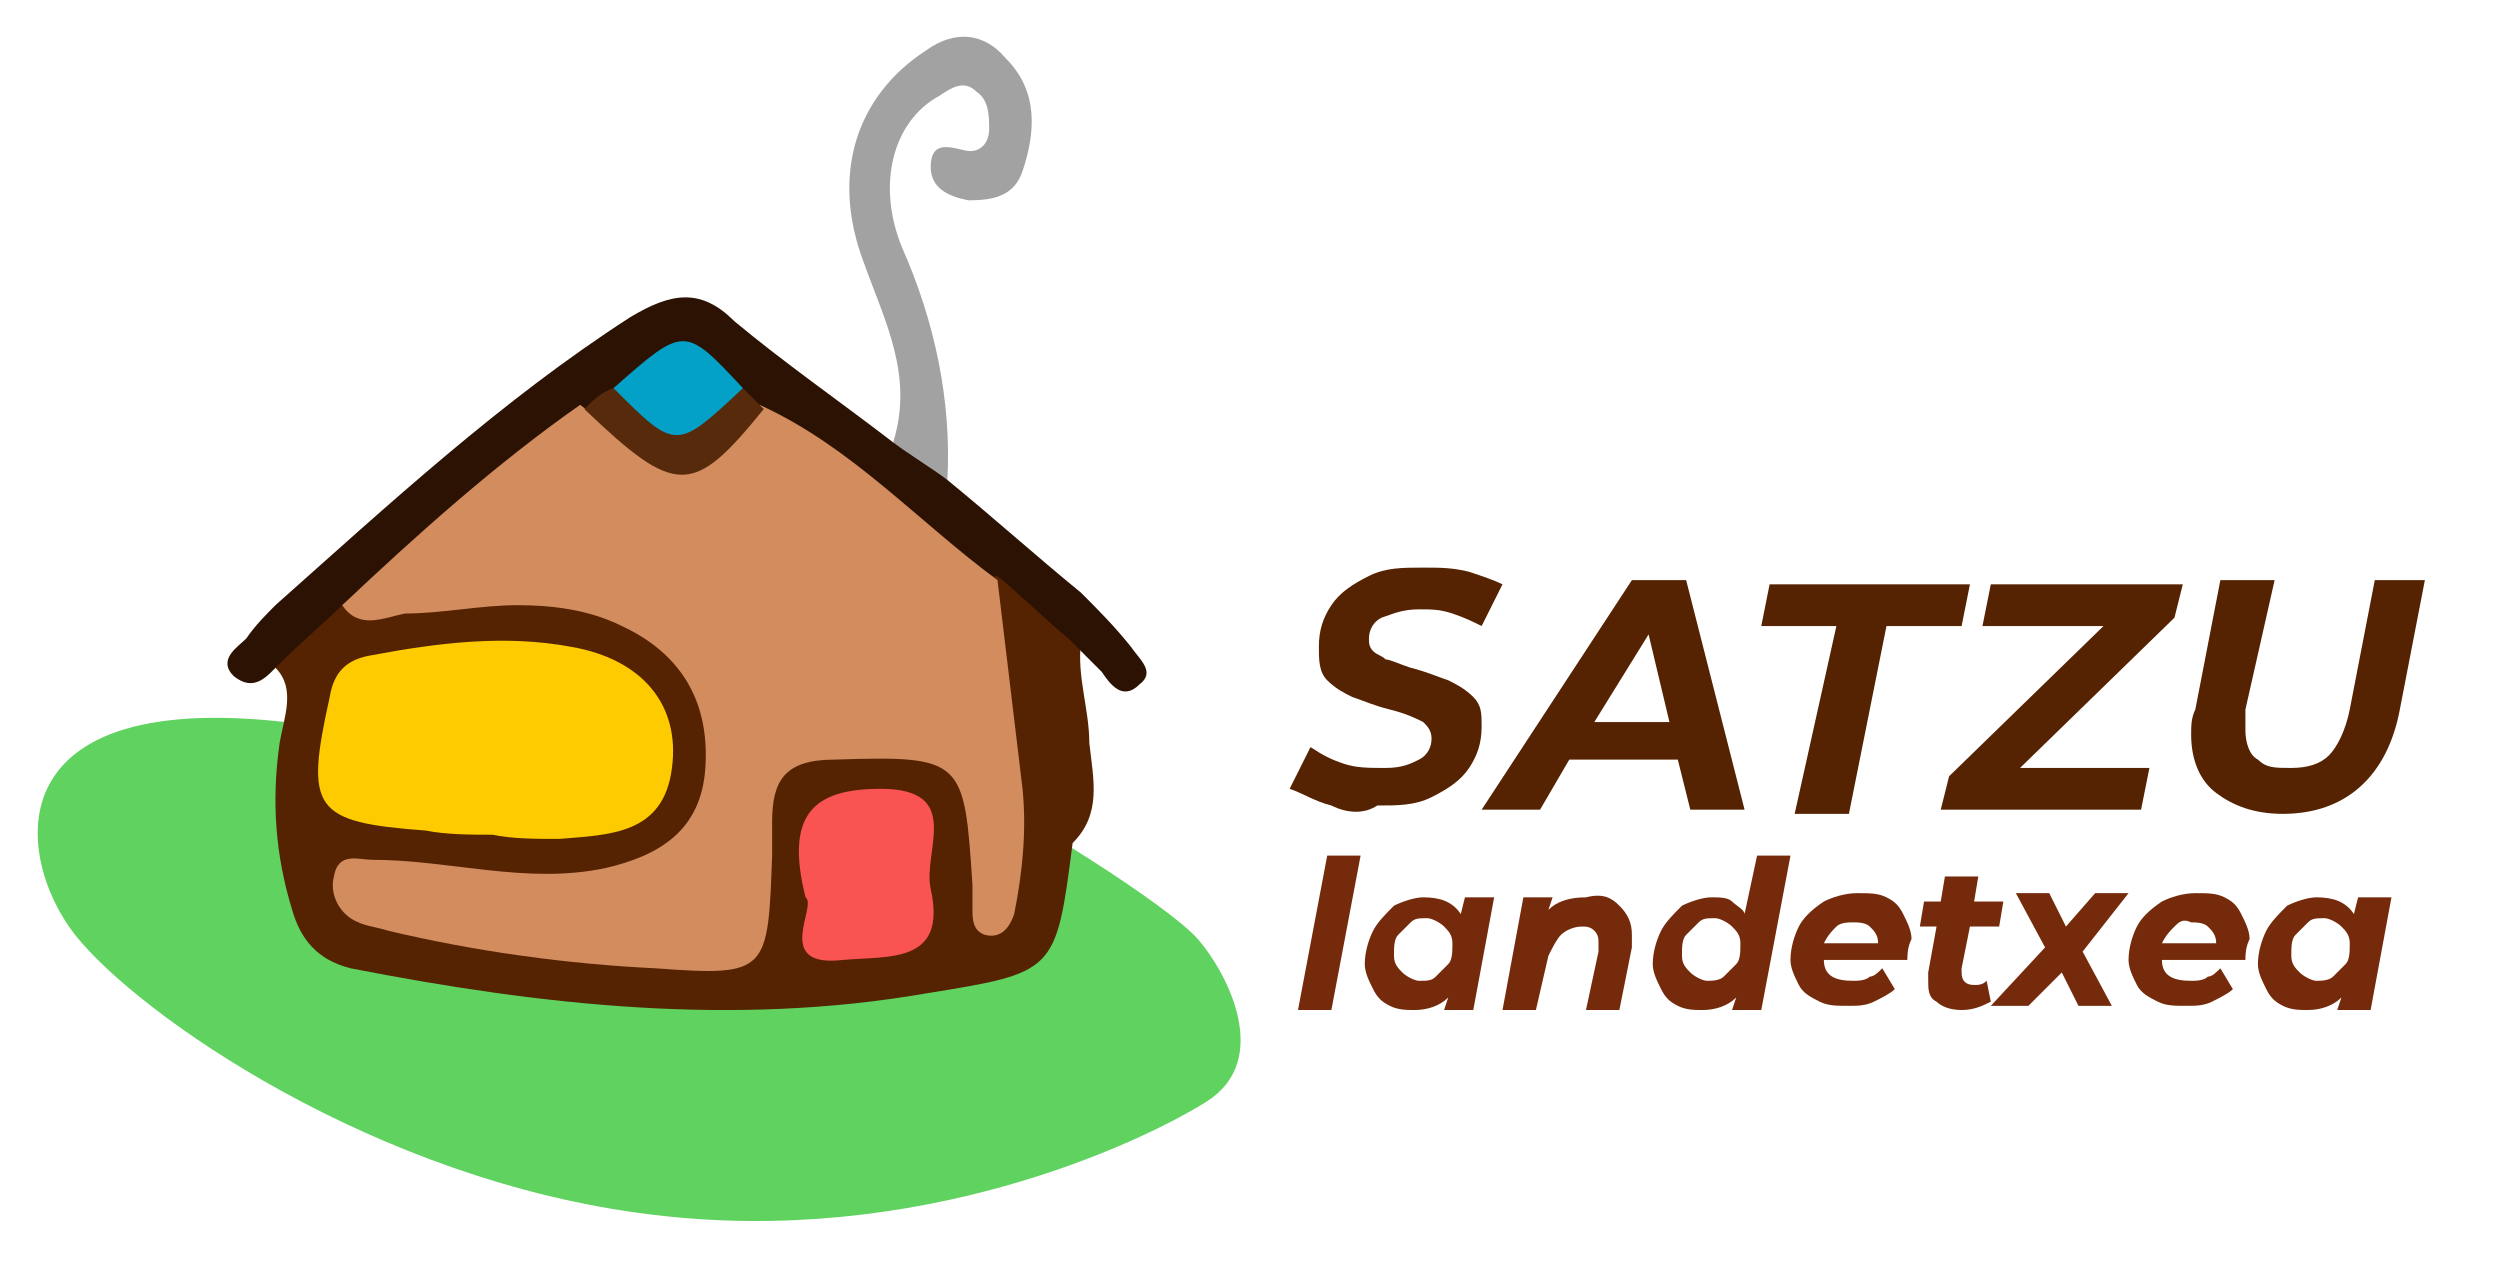 <?xml version="1.0" encoding="utf-8"?>
<!-- Generator: Adobe Illustrator 24.2.1, SVG Export Plug-In . SVG Version: 6.00 Build 0)  -->
<svg version="1.1" id="Capa_1" xmlns="http://www.w3.org/2000/svg" xmlns:xlink="http://www.w3.org/1999/xlink" x="0px" y="0px"
	 viewBox="0 0 59.9 30.5" style="enable-background:new 0 0 59.9 30.5;" xml:space="preserve">
<style type="text/css">
	.st0{fill:#5FD25F;}
	.st1{fill:#552202;}
	.st2{fill:#2C1203;}
	.st3{fill:#A3A2A2;}
	.st4{fill:#D28C5E;}
	.st5{fill:#FDCB00;}
	.st6{fill:#F95352;}
	.st7{fill:#03A1C7;}
	.st8{fill:#582A0C;}
	.st9{fill:#752B0B;}
</style>
<g>
	<path class="st0" d="M23,18.8c1.5,0.7,5,2.9,5.7,3.7s1.8,2.9,0.2,3.9s-6.9,3.5-13.3,2.7C9,28.3,3.3,24.3,1.8,22.4s-2.1-6.4,6.4-4.9
		S23,18.8,23,18.8z"/>
	<path class="st1" d="M25.7,20.2c-0.4,3.1-0.4,3.1-3.5,3.6c-4.6,0.8-9.2,0.3-13.8-0.6c-0.8-0.2-1.2-0.7-1.4-1.4
		c-0.4-1.3-0.5-2.6-0.3-4c0.1-0.6,0.4-1.3-0.1-1.8c0.1-1.1,0.8-1.6,1.8-1.8c0.6,0.1,1.2-0.1,1.7-0.2c1.6-0.3,3.2-0.3,4.8,0.3
		c1.6,0.6,2.7,2.3,2.5,3.9c-0.1,1.6-1.2,2.7-3,3.1c-0.8,0.2-1.7,0.2-2.6,0.2c-0.8,0-1.6-0.3-2.4-0.1c2.4,0.7,4.9,1.1,7.4,1.1
		c0.6,0,1-0.3,1-1c0-0.3,0-0.5,0-0.8c0.1-2.5,0.6-3.2,2.4-3.3c2.3-0.2,3.1,0.4,3.7,2.8c0.1-1.4-0.3-2.8-0.4-4.2
		c-0.1-0.8-0.2-1.5,0.3-2.2c1.3-0.3,1.7,0.6,2.1,1.6c-0.1,0.8,0.2,1.6,0.2,2.4C26.2,18.7,26.4,19.5,25.7,20.2z"/>
	<path class="st2" d="M25.9,14.2c0.4,0.4,0.8,0.8,1.2,1.3c0.2,0.3,0.6,0.6,0.2,0.9c-0.4,0.4-0.7,0-0.9-0.3c-0.3-0.3-0.5-0.5-0.8-0.8
		c-0.6-0.5-1.1-1-1.7-1.5c-0.9,0.2-1.4-0.4-1.9-0.9c-1.3-1-2.6-2-3.9-3c-0.2-0.1-0.4-0.3-0.5-0.4c-0.9-0.9-1.8-0.7-2.6,0
		c-0.2,0.2-0.5,0.3-0.7,0.5c-1.5,1.2-3.1,2.3-4.4,3.7c-0.4,0.4-0.9,0.8-1.6,0.7c-0.5,0.5-1.1,1-1.6,1.5c-0.3,0.3-0.6,0.7-1.1,0.3
		c-0.4-0.4,0.1-0.7,0.3-0.9c0.2-0.3,0.5-0.6,0.7-0.8c2.7-2.4,5.4-4.9,8.5-6.9c1-0.6,1.7-0.7,2.5,0.1c1.2,1,2.5,1.9,3.8,2.9
		c0.6,0.1,1,0.4,1.3,0.9C23.8,12.4,24.8,13.3,25.9,14.2z"/>
	<path class="st3" d="M22.7,11.5c-0.4-0.3-0.9-0.6-1.3-0.9c0.5-1.6-0.2-2.9-0.7-4.3c-0.8-2.1-0.2-4,1.5-5.1c0.7-0.5,1.4-0.4,1.9,0.2
		c0.8,0.8,0.7,1.8,0.4,2.7c-0.2,0.6-0.7,0.7-1.3,0.7c-0.5-0.1-0.9-0.3-0.9-0.8c0-0.6,0.4-0.5,0.8-0.4c0.4,0.1,0.6-0.2,0.6-0.5
		c0-0.3,0-0.7-0.3-0.9c-0.3-0.3-0.6-0.1-0.9,0.1c-1.1,0.6-1.5,2.1-0.9,3.6C22.4,7.7,22.8,9.6,22.7,11.5z"/>
	<path class="st4" d="M8.2,14.5c1.8-1.7,3.7-3.4,5.7-4.8c1.4,1.1,2.9,1,4.3,0c2.2,1,3.8,2.8,5.7,4.2c0.2,1.7,0.4,3.3,0.6,5
		c0.1,1,0,2-0.2,3c-0.1,0.3-0.3,0.6-0.7,0.5c-0.3-0.1-0.3-0.4-0.3-0.6c0-0.2,0-0.4,0-0.6c-0.2-3-0.2-3.1-3.3-3
		c-1.2,0-1.5,0.5-1.5,1.5c0,0.3,0,0.5,0,0.8c-0.1,2.8-0.1,2.9-2.8,2.7c-2.1-0.1-4.3-0.4-6.4-0.9c-0.3-0.1-0.6-0.1-0.9-0.3
		c-0.3-0.2-0.5-0.6-0.4-1c0.1-0.6,0.6-0.4,0.9-0.4c1.9,0,3.7,0.6,5.6,0.2c1.3-0.3,2.3-0.9,2.4-2.4c0.1-1.5-0.5-2.7-2-3.4
		c-0.8-0.4-1.7-0.5-2.5-0.5c-0.9,0-1.8,0.2-2.7,0.2C9.2,14.8,8.6,15.1,8.2,14.5z"/>
	<path class="st5" d="M11.8,20c-0.5,0-1.1,0-1.6-0.1c-2.7-0.2-2.9-0.5-2.3-3.2c0.1-0.6,0.4-0.9,1-1c1.6-0.3,3.2-0.5,4.8-0.2
		c1.7,0.3,2.6,1.4,2.4,2.9c-0.2,1.6-1.5,1.6-2.7,1.7C12.8,20.1,12.3,20.1,11.8,20C11.8,20.1,11.8,20,11.8,20z"/>
	<path class="st6" d="M19.3,21.5c-0.5-2,0.2-2.6,1.8-2.6c2,0,1,1.5,1.2,2.4c0.4,1.8-1,1.6-2.1,1.7C18.5,23.2,19.6,21.7,19.3,21.5z"
		/>
	<path class="st7" d="M14.7,9.3c1.7-1.5,1.7-1.5,3.1,0c-0.1,1-0.8,1.5-1.7,1.5C15.3,10.7,14.7,10.2,14.7,9.3z"/>
	<path class="st8" d="M14.7,9.3c1.5,1.5,1.5,1.5,3.1,0c0.2,0.2,0.3,0.3,0.5,0.5c-1.7,2.1-2.1,2.1-4.3,0C14.2,9.6,14.4,9.4,14.7,9.3z
		"/>
</g>
<g>
	<g>
		<path class="st1" d="M31.9,19.3c-0.4-0.1-0.7-0.3-1-0.4l0.5-1c0.3,0.2,0.5,0.3,0.8,0.4c0.3,0.1,0.6,0.1,1,0.1
			c0.4,0,0.6-0.1,0.8-0.2c0.2-0.1,0.3-0.3,0.3-0.5c0-0.2-0.1-0.3-0.2-0.4c-0.2-0.1-0.4-0.2-0.8-0.3c-0.4-0.1-0.6-0.2-0.9-0.3
			c-0.2-0.1-0.4-0.2-0.6-0.4c-0.2-0.2-0.2-0.5-0.2-0.8c0-0.4,0.1-0.7,0.3-1c0.2-0.3,0.5-0.5,0.9-0.7c0.4-0.2,0.8-0.2,1.3-0.2
			c0.4,0,0.7,0,1.1,0.1c0.3,0.1,0.6,0.2,0.8,0.3l-0.5,1c-0.2-0.1-0.4-0.2-0.7-0.3c-0.3-0.1-0.5-0.1-0.8-0.1c-0.4,0-0.6,0.1-0.9,0.2
			c-0.2,0.1-0.3,0.3-0.3,0.5c0,0.1,0,0.2,0.1,0.3c0.1,0.1,0.2,0.1,0.3,0.2c0.1,0,0.3,0.1,0.6,0.2c0.4,0.1,0.6,0.2,0.9,0.3
			c0.2,0.1,0.4,0.2,0.6,0.4c0.2,0.2,0.2,0.4,0.2,0.7c0,0.4-0.1,0.7-0.3,1c-0.2,0.3-0.5,0.5-0.9,0.7c-0.4,0.2-0.8,0.2-1.3,0.2
			C32.7,19.5,32.3,19.5,31.9,19.3z"/>
		<path class="st1" d="M40.2,18.2h-2.6l-0.7,1.2h-1.4l3.6-5.5h1.3l1.4,5.5h-1.3L40.2,18.2z M40,17.3l-0.5-2.1l-1.3,2.1H40z"/>
		<path class="st1" d="M44,15h-1.8l0.2-1h4.8l-0.2,1h-1.8l-0.9,4.5h-1.3L44,15z"/>
		<path class="st1" d="M52.1,14.8l-3.7,3.6h3.1l-0.2,1h-4.8l0.2-0.8l3.7-3.6h-2.9l0.2-1h4.6L52.1,14.8z"/>
		<path class="st1" d="M53.1,19c-0.4-0.3-0.6-0.8-0.6-1.4c0-0.2,0-0.4,0.1-0.6l0.6-3.1h1.3L53.8,17c0,0.2,0,0.3,0,0.5
			c0,0.3,0.1,0.6,0.3,0.7c0.2,0.2,0.4,0.2,0.8,0.2c0.4,0,0.7-0.1,0.9-0.3c0.2-0.2,0.4-0.6,0.5-1.1l0.6-3.1h1.2l-0.6,3.1
			c-0.3,1.6-1.3,2.5-2.8,2.5C54,19.5,53.5,19.3,53.1,19z"/>
	</g>
	<g>
		<path class="st9" d="M31.8,20.5h0.8l-0.7,3.7h-0.8L31.8,20.5z"/>
		<path class="st9" d="M35.8,21.5l-0.5,2.7h-0.7l0.1-0.3c-0.2,0.2-0.5,0.3-0.8,0.3c-0.2,0-0.4,0-0.6-0.1c-0.2-0.1-0.3-0.2-0.4-0.4
			c-0.1-0.2-0.2-0.4-0.2-0.6c0-0.3,0.1-0.6,0.2-0.8c0.1-0.2,0.3-0.4,0.5-0.6c0.2-0.1,0.5-0.2,0.7-0.2c0.4,0,0.7,0.1,0.9,0.4l0.1-0.4
			H35.8z M34.4,23.4c0.1-0.1,0.2-0.2,0.3-0.3c0.1-0.1,0.1-0.3,0.1-0.5c0-0.2-0.1-0.3-0.2-0.4c-0.1-0.1-0.3-0.2-0.4-0.2
			c-0.2,0-0.3,0-0.4,0.1c-0.1,0.1-0.2,0.2-0.3,0.3c-0.1,0.1-0.1,0.3-0.1,0.5c0,0.2,0.1,0.3,0.2,0.4c0.1,0.1,0.3,0.2,0.4,0.2
			C34.2,23.5,34.3,23.5,34.4,23.4z"/>
		<path class="st9" d="M38.8,21.7c0.2,0.2,0.3,0.4,0.3,0.7c0,0.1,0,0.2,0,0.3l-0.3,1.5h-0.8l0.3-1.4c0-0.1,0-0.1,0-0.2
			c0-0.1,0-0.2-0.1-0.3c-0.1-0.1-0.2-0.1-0.3-0.1c-0.2,0-0.4,0.1-0.5,0.2c-0.1,0.1-0.2,0.3-0.3,0.5l-0.3,1.3H36l0.5-2.7h0.7
			l-0.1,0.3c0.2-0.2,0.5-0.3,0.9-0.3C38.4,21.4,38.6,21.5,38.8,21.7z"/>
		<path class="st9" d="M42.9,20.5l-0.7,3.7h-0.7l0.1-0.3c-0.2,0.2-0.5,0.3-0.8,0.3c-0.2,0-0.4,0-0.6-0.1c-0.2-0.1-0.3-0.2-0.4-0.4
			c-0.1-0.2-0.2-0.4-0.2-0.6c0-0.3,0.1-0.6,0.2-0.8c0.1-0.2,0.3-0.4,0.5-0.6c0.2-0.1,0.5-0.2,0.7-0.2c0.2,0,0.4,0,0.5,0.1
			c0.1,0.1,0.3,0.2,0.3,0.3l0.3-1.4H42.9z M41.3,23.4c0.1-0.1,0.2-0.2,0.3-0.3c0.1-0.1,0.1-0.3,0.1-0.5c0-0.2-0.1-0.3-0.2-0.4
			c-0.1-0.1-0.3-0.2-0.4-0.2c-0.2,0-0.3,0-0.4,0.1c-0.1,0.1-0.2,0.2-0.3,0.3c-0.1,0.1-0.1,0.3-0.1,0.5c0,0.2,0.1,0.3,0.2,0.4
			c0.1,0.1,0.3,0.2,0.4,0.2C41,23.5,41.2,23.5,41.3,23.4z"/>
		<path class="st9" d="M45.7,23h-2c0,0.4,0.3,0.5,0.7,0.5c0.1,0,0.3,0,0.4-0.1c0.1,0,0.2-0.1,0.3-0.2l0.3,0.5
			c-0.1,0.1-0.3,0.2-0.5,0.3c-0.2,0.1-0.4,0.1-0.6,0.1c-0.3,0-0.5,0-0.7-0.1c-0.2-0.1-0.4-0.2-0.5-0.4c-0.1-0.2-0.2-0.4-0.2-0.6
			c0-0.3,0.1-0.6,0.2-0.8c0.1-0.2,0.3-0.4,0.6-0.6c0.2-0.1,0.5-0.2,0.8-0.2c0.3,0,0.5,0,0.7,0.1c0.2,0.1,0.3,0.2,0.4,0.4
			c0.1,0.2,0.2,0.4,0.2,0.6C45.7,22.7,45.7,22.9,45.7,23z M44,22.2c-0.1,0.1-0.2,0.2-0.3,0.4H45c0-0.2-0.1-0.3-0.2-0.4
			c-0.1-0.1-0.3-0.1-0.4-0.1S44.1,22.1,44,22.2z"/>
		<path class="st9" d="M47,23.2c0,0,0,0.1,0,0.1c0,0.2,0.1,0.3,0.3,0.3c0.1,0,0.2,0,0.3-0.1l0.1,0.5c-0.2,0.1-0.4,0.2-0.7,0.2
			c-0.3,0-0.5-0.1-0.6-0.2c-0.2-0.1-0.2-0.3-0.2-0.5c0-0.1,0-0.1,0-0.2l0.2-1.1H46l0.1-0.6h0.4l0.1-0.6h0.8l-0.1,0.6H48l-0.1,0.6
			h-0.7L47,23.2z"/>
		<path class="st9" d="M49.9,22.8l0.7,1.3h-0.8l-0.4-0.8l-0.8,0.8h-0.9l1.3-1.4l-0.7-1.3h0.8l0.4,0.8l0.7-0.8h0.8L49.9,22.8z"/>
		<path class="st9" d="M53.8,23h-2c0,0.4,0.3,0.5,0.7,0.5c0.1,0,0.3,0,0.4-0.1c0.1,0,0.2-0.1,0.3-0.2l0.3,0.5
			c-0.1,0.1-0.3,0.2-0.5,0.3c-0.2,0.1-0.4,0.1-0.6,0.1c-0.3,0-0.5,0-0.7-0.1c-0.2-0.1-0.4-0.2-0.5-0.4C51.1,23.4,51,23.2,51,23
			c0-0.3,0.1-0.6,0.2-0.8c0.1-0.2,0.3-0.4,0.6-0.6c0.2-0.1,0.5-0.2,0.8-0.2c0.3,0,0.5,0,0.7,0.1c0.2,0.1,0.3,0.2,0.4,0.4
			c0.1,0.2,0.2,0.4,0.2,0.6C53.8,22.7,53.8,22.9,53.8,23z M52.1,22.2c-0.1,0.1-0.2,0.2-0.3,0.4h1.3c0-0.2-0.1-0.3-0.2-0.4
			c-0.1-0.1-0.3-0.1-0.4-0.1C52.3,22,52.2,22.1,52.1,22.2z"/>
		<path class="st9" d="M57.3,21.5l-0.5,2.7H56l0.1-0.3c-0.2,0.2-0.5,0.3-0.8,0.3c-0.2,0-0.4,0-0.6-0.1c-0.2-0.1-0.3-0.2-0.4-0.4
			c-0.1-0.2-0.2-0.4-0.2-0.6c0-0.3,0.1-0.6,0.2-0.8c0.1-0.2,0.3-0.4,0.5-0.6c0.2-0.1,0.5-0.2,0.7-0.2c0.4,0,0.7,0.1,0.9,0.4l0.1-0.4
			H57.3z M55.9,23.4c0.1-0.1,0.2-0.2,0.3-0.3c0.1-0.1,0.1-0.3,0.1-0.5c0-0.2-0.1-0.3-0.2-0.4c-0.1-0.1-0.3-0.2-0.4-0.2
			c-0.2,0-0.3,0-0.4,0.1c-0.1,0.1-0.2,0.2-0.3,0.3c-0.1,0.1-0.1,0.3-0.1,0.5c0,0.2,0.1,0.3,0.2,0.4c0.1,0.1,0.3,0.2,0.4,0.2
			C55.6,23.5,55.8,23.5,55.9,23.4z"/>
	</g>
</g>
</svg>

